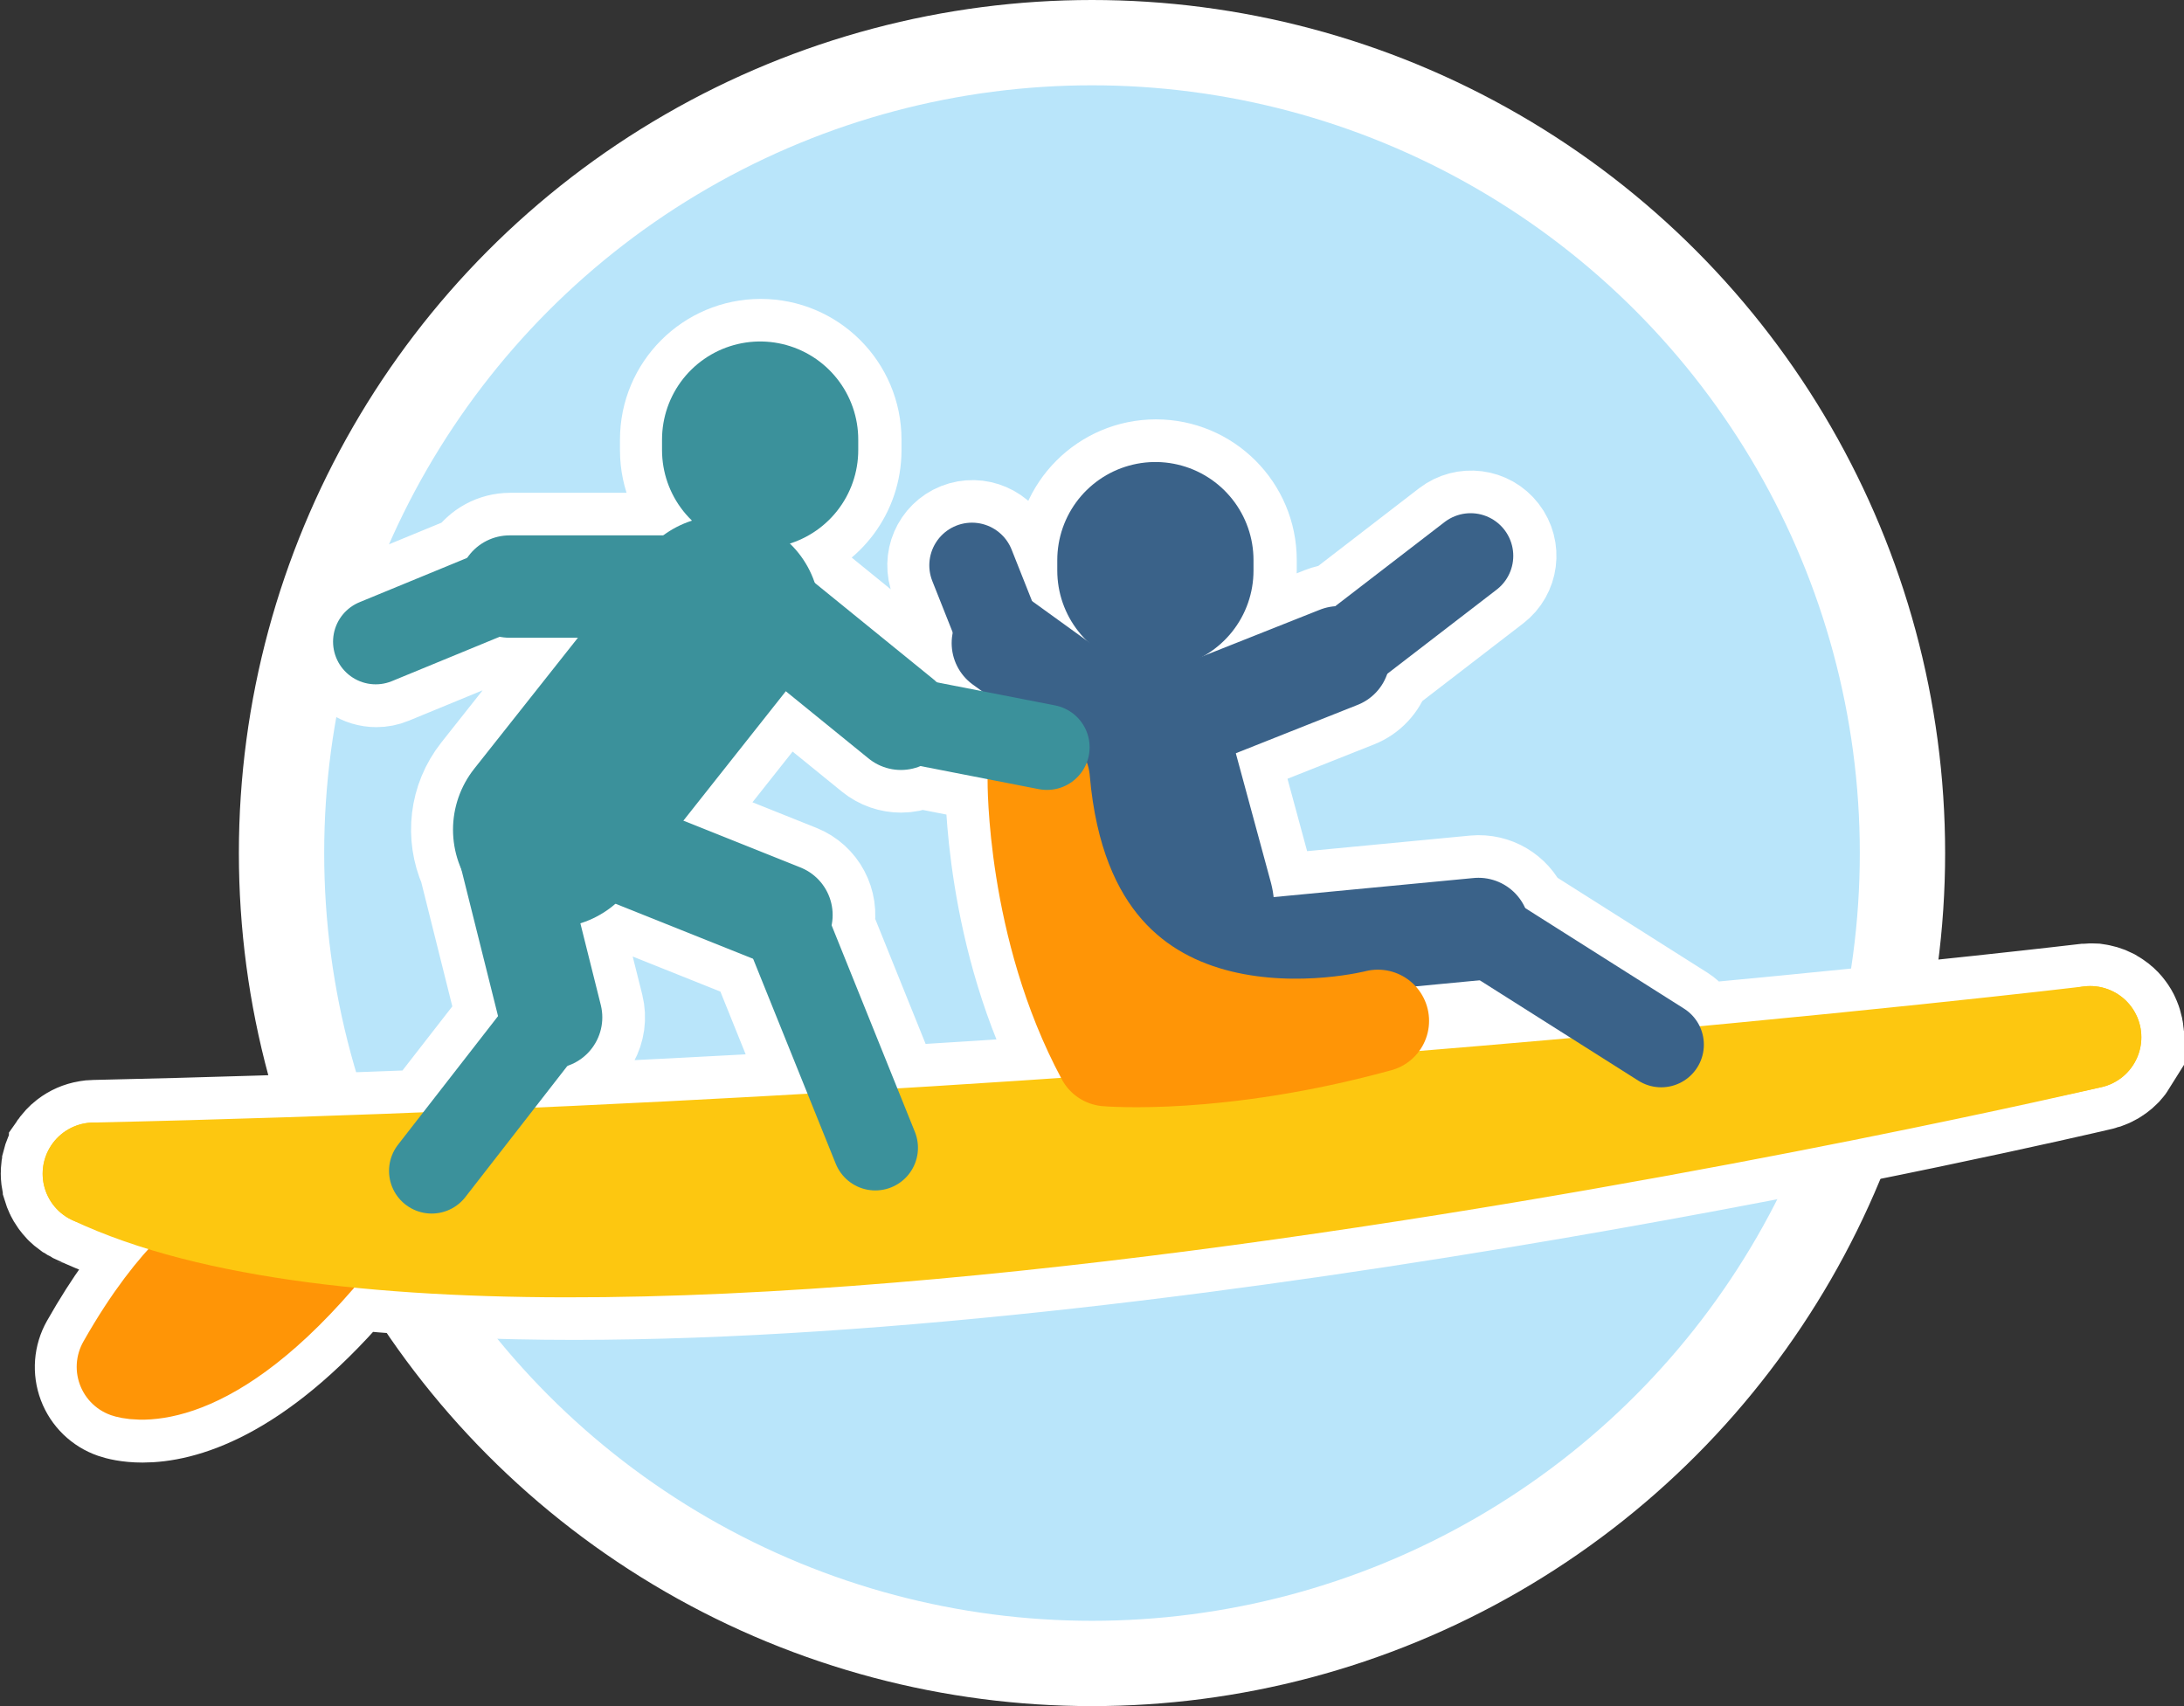 <?xml version="1.0" encoding="UTF-8"?>
<svg xmlns="http://www.w3.org/2000/svg" xmlns:xlink="http://www.w3.org/1999/xlink" id="uuid-9e39e355-340f-4e2e-a304-b903eba85f9f" width="256" height="200" viewBox="0 0 256 200">
  <rect x="0" y="0" width="256" height="200" fill="#333333" stroke="none"/>
  <defs>
    <style>.uuid-9b08e0d1-b242-4142-9d7d-bfec59edef7e{stroke:#fdc710;}.uuid-9b08e0d1-b242-4142-9d7d-bfec59edef7e,.uuid-7555a09a-de0c-43a6-95d7-c5d0ea22b9ea,.uuid-95ba964f-97d6-4c85-8ec6-526a48b63742,.uuid-3fb2805c-8399-419d-90d9-662c616f14f2,.uuid-3af7a4fc-a079-4605-be12-011e9de8f512,.uuid-e4caac4e-5676-4ed1-829d-d717177bbe54,.uuid-e9fb41e4-81ce-42e7-a81b-f98215f5be55,.uuid-bc457f59-6c72-47df-977f-45f25d6880d9,.uuid-76f67ace-5de6-458d-becb-68b2abc45665,.uuid-3fdb1878-602f-41a1-9119-becff635b291,.uuid-375d091b-d572-4194-bbda-fcd166e94a70{fill:none;}.uuid-9b08e0d1-b242-4142-9d7d-bfec59edef7e,.uuid-7555a09a-de0c-43a6-95d7-c5d0ea22b9ea,.uuid-95ba964f-97d6-4c85-8ec6-526a48b63742,.uuid-3fb2805c-8399-419d-90d9-662c616f14f2,.uuid-3af7a4fc-a079-4605-be12-011e9de8f512,.uuid-e9fb41e4-81ce-42e7-a81b-f98215f5be55,.uuid-76f67ace-5de6-458d-becb-68b2abc45665,.uuid-3fdb1878-602f-41a1-9119-becff635b291,.uuid-375d091b-d572-4194-bbda-fcd166e94a70{stroke-linecap:round;stroke-linejoin:round;}.uuid-9b08e0d1-b242-4142-9d7d-bfec59edef7e,.uuid-3af7a4fc-a079-4605-be12-011e9de8f512,.uuid-3fdb1878-602f-41a1-9119-becff635b291,.uuid-375d091b-d572-4194-bbda-fcd166e94a70{stroke-width:12px;}.uuid-7555a09a-de0c-43a6-95d7-c5d0ea22b9ea,.uuid-e9fb41e4-81ce-42e7-a81b-f98215f5be55{stroke-width:23px;}.uuid-7555a09a-de0c-43a6-95d7-c5d0ea22b9ea,.uuid-76f67ace-5de6-458d-becb-68b2abc45665,.uuid-3fdb1878-602f-41a1-9119-becff635b291{stroke:#3a6289;}.uuid-95ba964f-97d6-4c85-8ec6-526a48b63742,.uuid-3fb2805c-8399-419d-90d9-662c616f14f2,.uuid-bc457f59-6c72-47df-977f-45f25d6880d9,.uuid-76f67ace-5de6-458d-becb-68b2abc45665{stroke-width:10px;}.uuid-95ba964f-97d6-4c85-8ec6-526a48b63742,.uuid-3af7a4fc-a079-4605-be12-011e9de8f512,.uuid-e9fb41e4-81ce-42e7-a81b-f98215f5be55{stroke:#3b919b;}.uuid-3fb2805c-8399-419d-90d9-662c616f14f2,.uuid-bc457f59-6c72-47df-977f-45f25d6880d9{stroke:#fff;}.uuid-e4caac4e-5676-4ed1-829d-d717177bbe54,.uuid-66c2cb41-687f-496c-b82a-fd68ffbeafd3{stroke-width:0px;}.uuid-7c4fb020-7376-45b8-802f-a9dd5315699a{clip-path:url(#uuid-e2dc5b64-a5b3-4e41-b653-c8b20cfbdd3d);}.uuid-bc457f59-6c72-47df-977f-45f25d6880d9{stroke-miterlimit:10;}.uuid-66c2cb41-687f-496c-b82a-fd68ffbeafd3{fill:#b9e5fa;}.uuid-09cb3595-88b4-409f-b623-5aa21d82ed85{clip-path:url(#uuid-f4c09006-71f9-4f35-8dad-7ee2897bbae9);}.uuid-375d091b-d572-4194-bbda-fcd166e94a70{stroke:#ff9506;}</style>
    <clipPath id="uuid-e2dc5b64-a5b3-4e41-b653-c8b20cfbdd3d">
      <rect class="uuid-e4caac4e-5676-4ed1-829d-d717177bbe54" width="256" height="200"></rect>
    </clipPath>
    <clipPath id="uuid-f4c09006-71f9-4f35-8dad-7ee2897bbae9">
      <rect class="uuid-e4caac4e-5676-4ed1-829d-d717177bbe54" width="256" height="200"></rect>
    </clipPath>
  </defs>
  <g class="uuid-7c4fb020-7376-45b8-802f-a9dd5315699a">
    <path class="uuid-66c2cb41-687f-496c-b82a-fd68ffbeafd3" d="m128,195c52.47,0,95-42.53,95-95S180.46,5,128,5,33,47.53,33,100s42.53,95,95,95"></path>
    <circle class="uuid-3fb2805c-8399-419d-90d9-662c616f14f2" cx="128" cy="100" r="95"></circle>
    <path class="uuid-bc457f59-6c72-47df-977f-45f25d6880d9" d="m66.52,124.94c2.94-.99,4.67-4.08,3.91-7.14l-2.4-9.58c1.49-.46,2.88-1.23,4.1-2.29l16.15,6.46,6.37,15.81c-10.38.59-21.05,1.15-31.94,1.63l3.81-4.9Zm99.84-1.76c1.02-1.41,1.42-3.24.94-5.05-.25-.97-.73-1.81-1.36-2.5l7.52-.72,10.66,6.75c-5.61.5-11.55,1-17.76,1.52Zm-68.88-14.72c.57-2.79-.91-5.68-3.64-6.77l-13.72-5.49,12.01-15.17,9.71,7.89c1.11.9,2.45,1.34,3.78,1.34.78,0,1.56-.16,2.29-.46l7.87,1.54s0,.02,0,.03c0,.76-.07,18.71,8.61,34.98-6.24.43-12.65.84-19.18,1.24l-7.71-19.12Zm152.38,16.64c.06-.08.12-.16.17-.24.05-.07.09-.15.14-.23.05-.09.1-.17.15-.26.04-.08.08-.16.12-.24.04-.09.08-.18.12-.28.03-.08.06-.17.09-.25.03-.09.07-.19.1-.28.03-.09.05-.18.07-.26.02-.1.05-.19.07-.29.02-.09.03-.19.05-.28.01-.09.03-.19.04-.28,0-.1.02-.2.02-.3,0-.09,0-.19,0-.28,0-.1,0-.2,0-.31,0-.1,0-.19-.02-.28-.01-.1-.02-.2-.04-.3,0-.05,0-.1-.02-.15,0-.05-.02-.1-.03-.15,0-.05-.01-.1-.02-.15-.01-.05-.03-.09-.04-.14-.02-.1-.05-.21-.08-.31-.03-.09-.06-.18-.09-.27-.04-.1-.07-.19-.11-.29-.04-.09-.07-.18-.11-.26-.04-.09-.09-.17-.13-.26-.05-.09-.09-.17-.14-.26-.05-.08-.1-.15-.15-.23-.06-.08-.11-.17-.17-.25-.05-.07-.11-.14-.16-.21-.06-.08-.13-.15-.19-.23-.06-.07-.13-.13-.19-.2-.07-.07-.13-.14-.2-.2-.07-.07-.15-.13-.23-.19-.07-.06-.13-.11-.2-.17-.09-.07-.18-.13-.27-.19-.06-.04-.12-.09-.19-.13-.1-.07-.21-.13-.32-.19-.05-.03-.11-.06-.16-.09-.12-.06-.24-.12-.37-.17-.05-.02-.1-.04-.15-.06-.13-.05-.27-.1-.4-.14-.04-.01-.09-.03-.14-.04-.13-.04-.27-.07-.41-.1-.05-.01-.1-.02-.15-.03-.13-.02-.26-.04-.39-.06-.06,0-.12-.02-.19-.02-.11,0-.23-.01-.34-.01-.09,0-.17,0-.25,0-.09,0-.18.01-.27.02-.11,0-.22.01-.33.02,0,0-.01,0-.02,0-.43.05-17.4,2.06-45.07,4.66-.39-.81-1-1.53-1.81-2.05l-18.62-11.79c-1.02-2.28-3.42-3.76-6.04-3.52l-23.45,2.24c-.07-.58-.16-1.17-.32-1.76l-4.1-15.12,14.29-5.67c1.69-.67,2.91-2.03,3.46-3.63l12.82-9.87c2.19-1.68,2.6-4.82.91-7.01-1.68-2.19-4.82-2.59-7.01-.91l-12.81,9.87c-.6.04-1.2.18-1.79.41l-13.59,5.39c3.46-1.98,5.8-5.7,5.8-9.98v-1.23c0-6.35-5.15-11.5-11.5-11.5s-11.5,5.15-11.5,11.5v1.23c0,3.21,1.31,6.1,3.43,8.19l-6.31-4.55s-.06-.04-.08-.05l-2.39-6.04c-1.02-2.57-3.93-3.82-6.49-2.81-2.57,1.02-3.82,3.92-2.8,6.49l2.39,6.04c-.47,2.25.37,4.67,2.36,6.1l1.06.77-5.29-1.03c-.13-.13-.28-.26-.43-.38l-13.89-11.29c-.57-1.7-1.54-3.29-2.9-4.6,4.65-1.48,8.01-5.82,8.01-10.96v-1.23c0-6.35-5.15-11.5-11.5-11.5s-11.5,5.15-11.5,11.5v1.23c0,3.25,1.35,6.18,3.52,8.27-1.2.38-2.33.96-3.36,1.73h-18.03c-2.07,0-3.89,1.05-4.97,2.64l-12.62,5.2c-2.55,1.05-3.77,3.97-2.72,6.53.79,1.93,2.66,3.1,4.63,3.1.63,0,1.28-.12,1.9-.38l12.63-5.2c.38.07.76.11,1.16.11h8.01l-12.16,15.36c-2.73,3.45-3.16,7.98-1.51,11.75l4.31,17.24-8.77,11.28c-12.71.5-25.67.91-38.75,1.2-.25,0-.5.03-.74.07-.03,0-.06.01-.1.02-.99.16-1.9.57-2.67,1.16-.02.01-.04.03-.05.04-.25.19-.48.4-.69.63-.02.02-.04.05-.06.07-.21.23-.4.48-.58.74,0,.01-.02.03-.03.04-.18.27-.33.56-.46.86,0,0,0,0,0,0-.13.3-.23.61-.31.93,0,.02-.01.04-.02.06,0,.01,0,.02,0,.04-.07.3-.11.6-.13.91,0,.06,0,.12,0,.18,0,.07-.01.14-.01.21,0,.23.01.46.04.68,0,.04.01.08.02.12.04.3.1.6.18.89,0,0,0,.02,0,.02.09.3.2.58.33.86.02.04.03.08.05.11.13.26.28.52.45.76.03.04.06.09.09.13.17.23.36.46.56.67.03.03.07.07.1.1.22.21.45.41.7.59,0,0,.02.01.03.02.26.19.55.35.84.49.01,0,.03.02.04.03.01,0,.03.01.04.02.03.02.07.03.1.05,2.69,1.26,5.65,2.37,8.84,3.34-2.21,2.44-4.84,5.91-7.64,10.86-.88,1.55-1.02,3.41-.39,5.08.63,1.67,1.97,2.97,3.65,3.55.55.19,1.78.52,3.59.52,4.74,0,13.49-2.28,24.79-15.33.06-.06.1-.14.15-.2,7.97.79,16.58,1.15,25.61,1.15,73.2,0,173.62-23.3,179.2-24.61.09-.02.18-.05.26-.08.09-.03.19-.05.28-.08.09-.03.19-.07.28-.11.09-.04.18-.07.27-.11s.18-.09.26-.13c.09-.04.17-.09.26-.14.08-.05.16-.1.24-.15.08-.05.16-.1.24-.16.08-.06.15-.12.23-.17.08-.06.15-.12.22-.18.07-.06.14-.13.2-.19.07-.07.14-.13.21-.2.06-.07.12-.14.18-.21.06-.07.13-.15.19-.22.06-.07.11-.14.16-.22Z"></path>
    <path class="uuid-9b08e0d1-b242-4142-9d7d-bfec59edef7e" d="m11,137.59s140,5,234-16c0,0-111,13.29-234,16Z"></path>
    <path class="uuid-375d091b-d572-4194-bbda-fcd166e94a70" d="m26.24,146.59s-5,2.61-11.25,13.64c0,0,8.12,2.82,21.87-13.06l-10.62-.58Z"></path>
    <path class="uuid-9b08e0d1-b242-4142-9d7d-bfec59edef7e" d="m11,137.59s145,3,234-16c0,0-179,42-234,16Z"></path>
  </g>
  <polyline class="uuid-76f67ace-5de6-458d-becb-68b2abc45665" points="139.86 112.09 173.3 108.9 194.72 122.46"></polyline>
  <polyline class="uuid-76f67ace-5de6-458d-becb-68b2abc45665" points="135.93 85.39 156.93 77.05 172.38 65.16"></polyline>
  <polyline class="uuid-76f67ace-5de6-458d-becb-68b2abc45665" points="127.93 82.89 117.55 75.39 113.93 66.27"></polyline>
  <line class="uuid-7555a09a-de0c-43a6-95d7-c5d0ea22b9ea" x1="135.43" y1="65.66" x2="135.43" y2="66.89"></line>
  <line class="uuid-7555a09a-de0c-43a6-95d7-c5d0ea22b9ea" x1="137.86" y1="106.43" x2="132.35" y2="86.12"></line>
  <line class="uuid-3fdb1878-602f-41a1-9119-becff635b291" x1="139.86" y1="112.09" x2="173.3" y2="108.9"></line>
  <line class="uuid-3fdb1878-602f-41a1-9119-becff635b291" x1="135.93" y1="85.39" x2="156.93" y2="77.05"></line>
  <line class="uuid-3fdb1878-602f-41a1-9119-becff635b291" x1="127.93" y1="82.89" x2="117.55" y2="75.39"></line>
  <g class="uuid-09cb3595-88b4-409f-b623-5aa21d82ed85">
    <path class="uuid-375d091b-d572-4194-bbda-fcd166e94a70" d="m121.76,91.42s-.16,17.12,7.99,32.27c0,0,12.96,1.14,31.76-4.02,0,0-36.49,9.47-39.75-28.24Z"></path>
  </g>
  <polyline class="uuid-95ba964f-97d6-4c85-8ec6-526a48b63742" points="50.6 137.26 64.6 119.26 59.6 99.26"></polyline>
  <polyline class="uuid-95ba964f-97d6-4c85-8ec6-526a48b63742" points="66.6 97.26 91.6 107.26 102.6 134.55"></polyline>
  <polyline class="uuid-95ba964f-97d6-4c85-8ec6-526a48b63742" points="89.6 71.26 105.6 84.26 122.72 87.6"></polyline>
  <polyline class="uuid-95ba964f-97d6-4c85-8ec6-526a48b63742" points="81.6 68.76 59.73 68.76 44.04 75.22"></polyline>
  <line class="uuid-e9fb41e4-81ce-42e7-a81b-f98215f5be55" x1="89.1" y1="51.53" x2="89.1" y2="52.76"></line>
  <line class="uuid-e9fb41e4-81ce-42e7-a81b-f98215f5be55" x1="64.6" y1="97.26" x2="84.6" y2="71.99"></line>
  <line class="uuid-3af7a4fc-a079-4605-be12-011e9de8f512" x1="64.6" y1="119.26" x2="59.6" y2="99.26"></line>
  <line class="uuid-3af7a4fc-a079-4605-be12-011e9de8f512" x1="66.6" y1="97.26" x2="91.6" y2="107.26"></line>
  <line class="uuid-3af7a4fc-a079-4605-be12-011e9de8f512" x1="89.6" y1="71.26" x2="105.6" y2="84.26"></line>
  <line class="uuid-3af7a4fc-a079-4605-be12-011e9de8f512" x1="81.6" y1="68.76" x2="59.73" y2="68.76"></line>
</svg>
